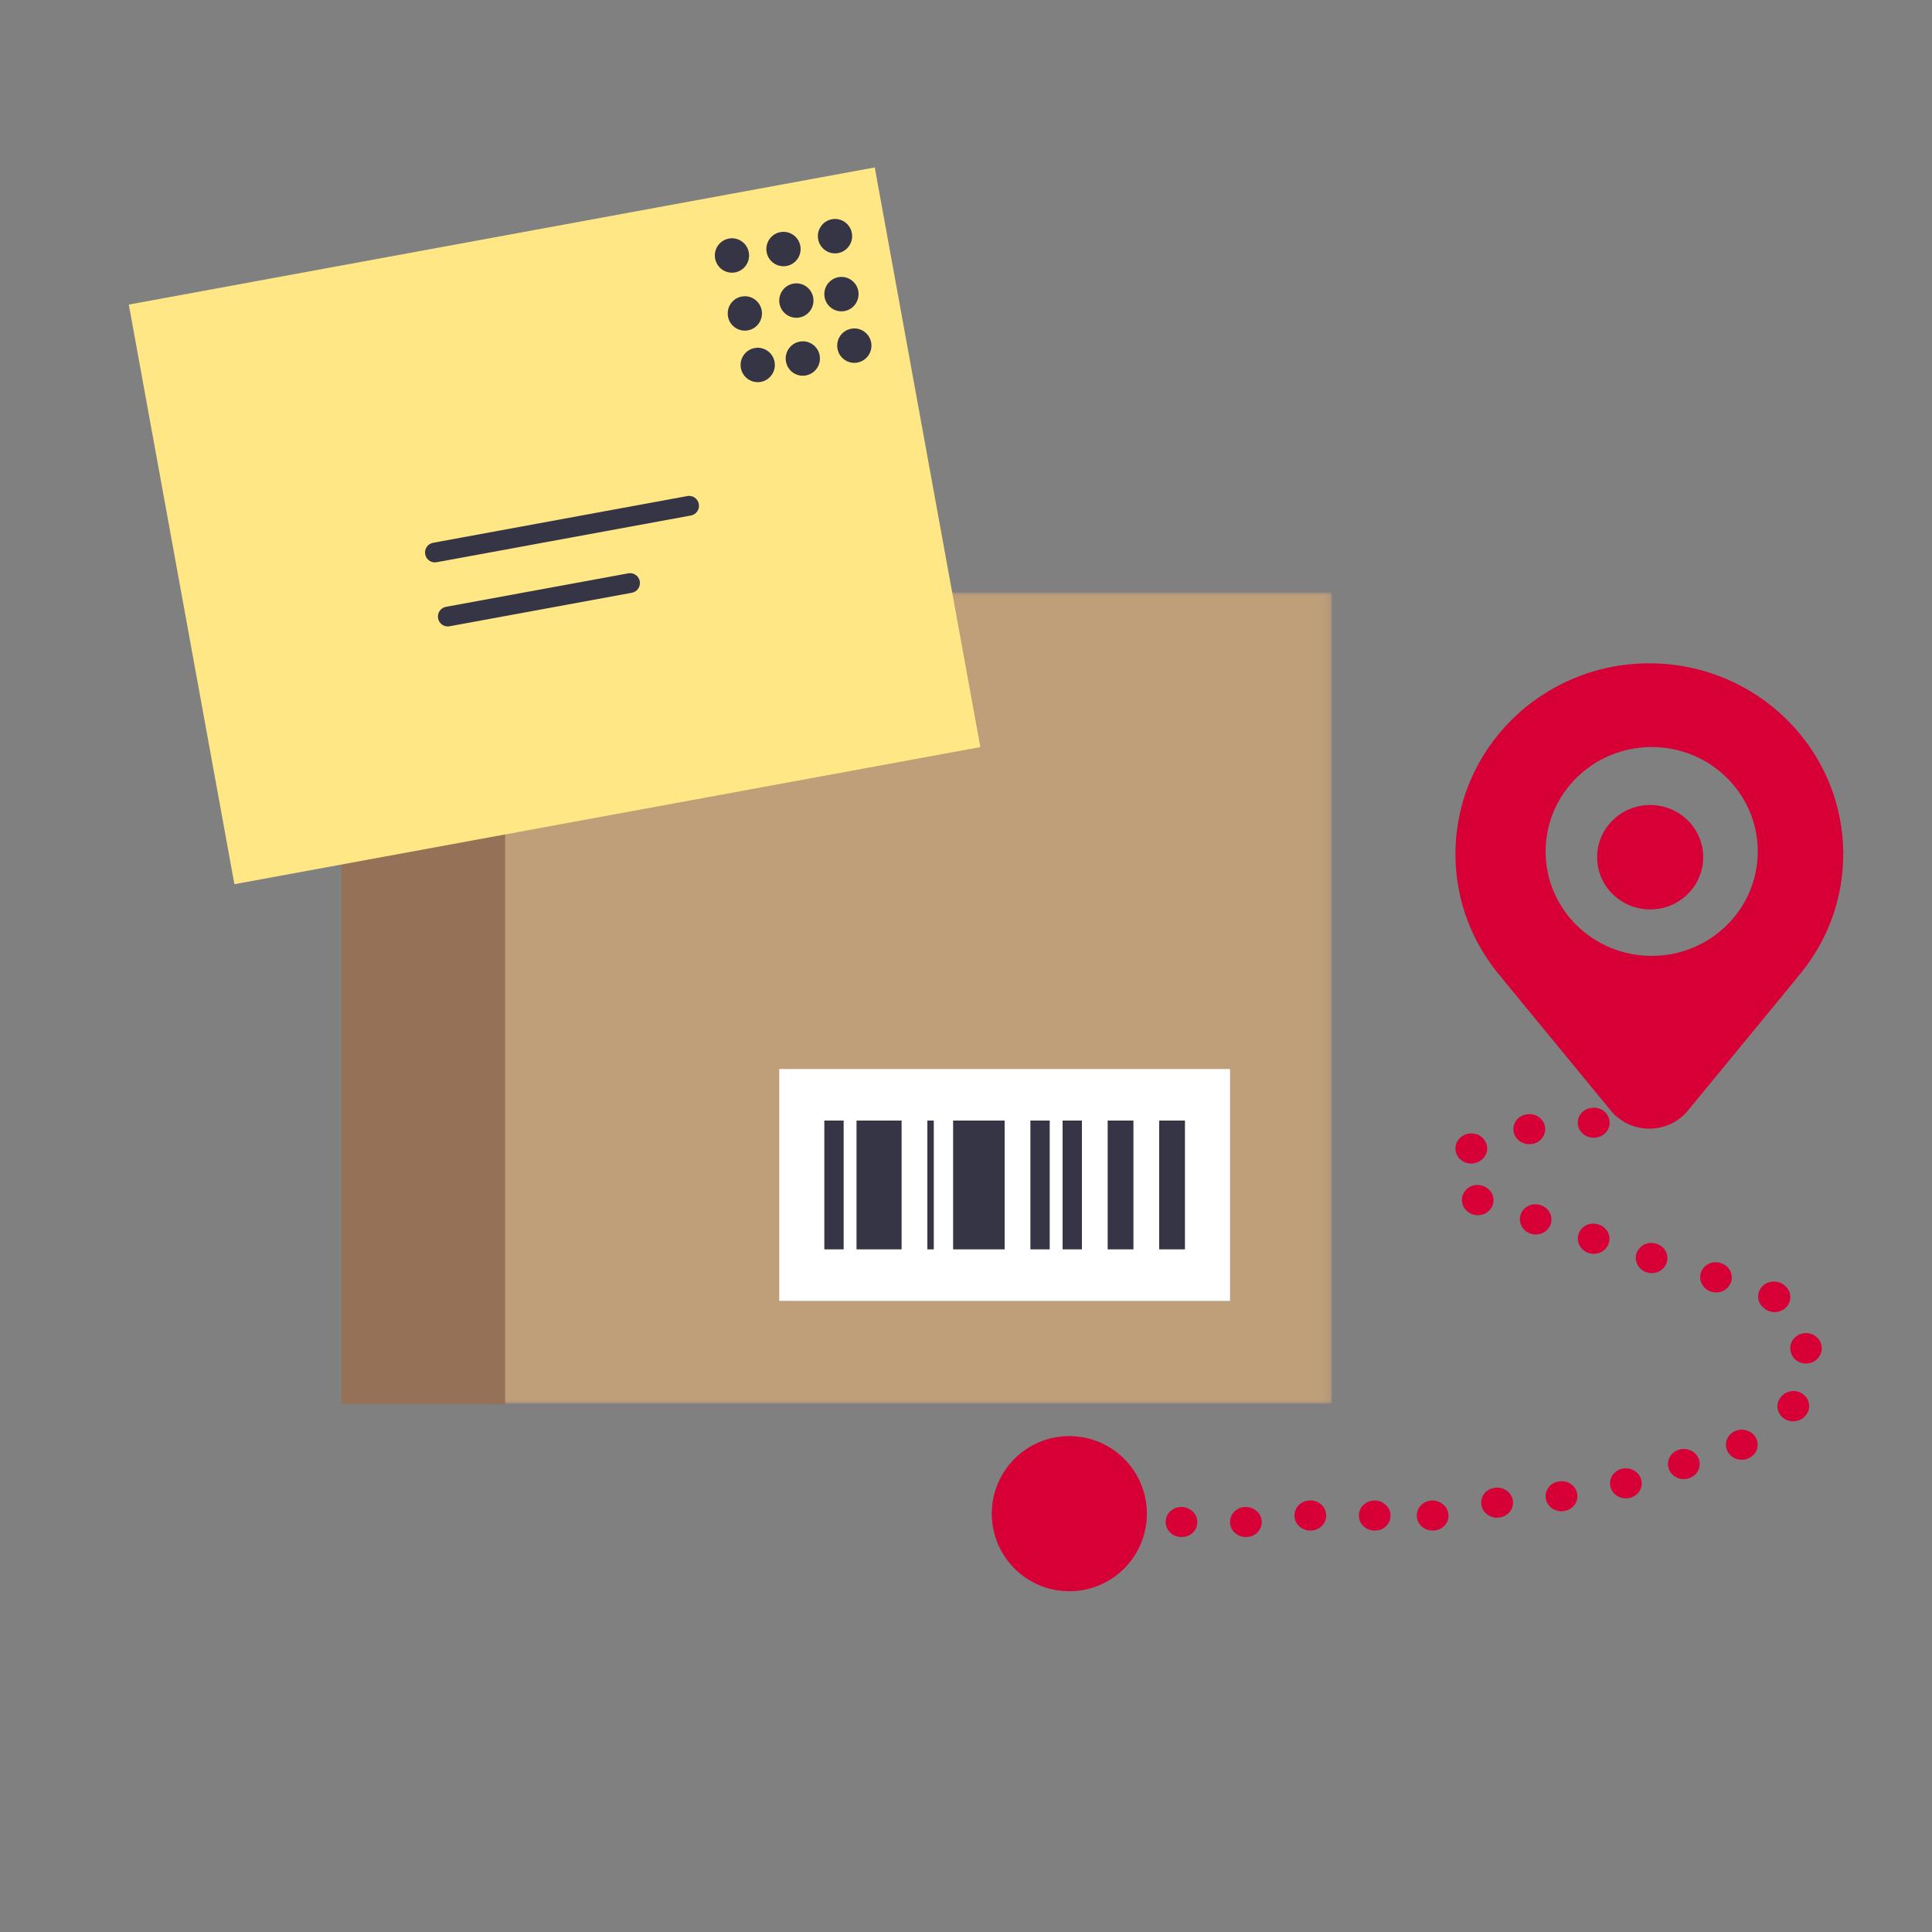 <svg width="300" height="300" viewBox="0 0 300 300" fill="none" xmlns="http://www.w3.org/2000/svg">
<rect x="0" y="0" width="300" height="300" fill="#808080" stroke="none"/>
<path fill-rule="evenodd" clip-rule="evenodd" d="M256.237 125C251.688 125 248 128.629 248 133.107C248 137.585 251.688 141.214 256.237 141.214C260.785 141.214 264.473 137.585 264.473 133.107C264.473 128.629 260.785 125 256.237 125ZM256.473 116C247.374 116 240 123.261 240 132.215C240 141.172 247.374 148.431 256.473 148.431C265.569 148.431 272.943 141.172 272.943 132.215C272.943 123.261 265.569 116 256.473 116ZM278.985 151.878L278.998 151.891L262.095 172.447C259.013 176.195 253.204 176.195 250.12 172.447L233.217 151.891L233.23 151.878C228.733 146.698 226 139.987 226 132.638C226 116.27 239.48 103 256.108 103C272.735 103 286.215 116.27 286.215 132.638C286.215 139.987 283.484 146.698 278.985 151.878Z" fill="#D70036"/>
<circle cx="166.043" cy="235.043" r="12.043" fill="#D70036"/>
<mask id="mask0_2847_4124" style="mask-type:luminance" maskUnits="userSpaceOnUse" x="53" y="92" width="154" height="126">
<path fill-rule="evenodd" clip-rule="evenodd" d="M53 92H206.797V217.945H53V92Z" fill="white"/>
</mask>
<g mask="url(#mask0_2847_4124)">
<path fill-rule="evenodd" clip-rule="evenodd" d="M53 217.945H206.797V92H76.056L53 103.246V217.945Z" fill="#BF9E7A"/>
<path fill-rule="evenodd" clip-rule="evenodd" d="M121 202H191V166H121V202Z" fill="white"/>
<path fill-rule="evenodd" clip-rule="evenodd" d="M180 194H184V174H180V194Z" fill="#363546"/>
<path fill-rule="evenodd" clip-rule="evenodd" d="M133 194H140V174H133V194Z" fill="#363546"/>
<path fill-rule="evenodd" clip-rule="evenodd" d="M148 194H156V174H148V194Z" fill="#363546"/>
<path fill-rule="evenodd" clip-rule="evenodd" d="M172 194H176V174H172V194Z" fill="#363546"/>
<path fill-rule="evenodd" clip-rule="evenodd" d="M144 194H145V174H144V194Z" fill="#363546"/>
<path fill-rule="evenodd" clip-rule="evenodd" d="M165 194H168V174H165V194Z" fill="#363546"/>
<path fill-rule="evenodd" clip-rule="evenodd" d="M160 194H163V174H160V194Z" fill="#363546"/>
<path fill-rule="evenodd" clip-rule="evenodd" d="M128 194H131V174H128V194Z" fill="#363546"/>
</g>
<path fill-rule="evenodd" clip-rule="evenodd" d="M53 218.03H78.438V92L53 103.254V218.03Z" fill="#947157"/>
<path fill-rule="evenodd" clip-rule="evenodd" d="M135 102.596H142.245V76H135V102.596Z" fill="#363546"/>
<path fill-rule="evenodd" clip-rule="evenodd" d="M152.228 116.007L36.397 137.298L20 47.295L135.832 26L152.228 116.007Z" fill="#FEE784"/>
<path fill-rule="evenodd" clip-rule="evenodd" d="M116.275 39.19C116.538 40.641 115.582 42.034 114.138 42.299C112.692 42.563 111.309 41.603 111.044 40.151C110.78 38.7 111.736 37.309 113.18 37.044C114.624 36.778 116.011 37.74 116.275 39.19Z" fill="#363546"/>
<path fill-rule="evenodd" clip-rule="evenodd" d="M124.275 38.19C124.538 39.643 123.582 41.034 122.138 41.299C120.692 41.566 119.307 40.605 119.044 39.151C118.78 37.7 119.734 36.311 121.18 36.044C122.624 35.778 124.009 36.74 124.275 38.19Z" fill="#363546"/>
<path fill-rule="evenodd" clip-rule="evenodd" d="M132.275 36.191C132.538 37.641 131.584 39.033 130.138 39.3C128.692 39.564 127.309 38.604 127.044 37.151C126.78 35.699 127.736 34.31 129.18 34.045C130.624 33.776 132.011 34.739 132.275 36.191Z" fill="#363546"/>
<path fill-rule="evenodd" clip-rule="evenodd" d="M118.275 48.191C118.538 49.641 117.582 51.033 116.138 51.297C114.692 51.564 113.307 50.604 113.044 49.151C112.78 47.699 113.736 46.31 115.18 46.045C116.624 45.776 118.009 46.739 118.275 48.191Z" fill="#363546"/>
<path fill-rule="evenodd" clip-rule="evenodd" d="M126.273 46.19C126.539 47.641 125.583 49.032 124.139 49.299C122.691 49.563 121.308 48.603 121.044 47.151C120.779 45.7 121.735 44.309 123.179 44.044C124.625 43.778 126.01 44.74 126.273 46.19Z" fill="#363546"/>
<path fill-rule="evenodd" clip-rule="evenodd" d="M133.275 45.19C133.538 46.641 132.582 48.034 131.138 48.299C129.692 48.563 128.307 47.605 128.044 46.151C127.78 44.7 128.736 43.311 130.18 43.044C131.624 42.778 133.011 43.74 133.275 45.19Z" fill="#363546"/>
<path fill-rule="evenodd" clip-rule="evenodd" d="M120.273 56.19C120.539 57.641 119.583 59.034 118.139 59.299C116.691 59.563 115.308 58.603 115.044 57.151C114.779 55.7 115.735 54.311 117.181 54.044C118.625 53.778 120.01 54.74 120.273 56.19Z" fill="#363546"/>
<path fill-rule="evenodd" clip-rule="evenodd" d="M127.275 55.189C127.538 56.641 126.584 58.033 125.138 58.297C123.692 58.564 122.309 57.604 122.044 56.151C121.78 54.699 122.736 53.31 124.18 53.045C125.624 52.776 127.011 53.739 127.275 55.189Z" fill="#363546"/>
<path fill-rule="evenodd" clip-rule="evenodd" d="M135.275 53.191C135.538 54.641 134.582 56.032 133.138 56.299C131.692 56.564 130.307 55.603 130.044 54.151C129.78 52.7 130.734 51.309 132.18 51.044C133.624 50.778 135.009 51.738 135.275 53.191Z" fill="#363546"/>
<path fill-rule="evenodd" clip-rule="evenodd" d="M67.526 87.329C66.803 87.329 66.159 86.811 66.026 86.069C65.871 85.236 66.422 84.435 67.254 84.282L106.735 77.026C107.556 76.871 108.362 77.426 108.512 78.26C108.667 79.093 108.116 79.896 107.284 80.047L67.803 87.303C67.712 87.32 67.618 87.329 67.526 87.329Z" fill="#363546"/>
<path fill-rule="evenodd" clip-rule="evenodd" d="M69.526 97.274C68.803 97.274 68.159 96.756 68.026 96.014C67.871 95.181 68.422 94.38 69.254 94.227L97.568 89.025C98.384 88.874 99.194 89.423 99.345 90.259C99.499 91.092 98.948 91.893 98.116 92.044L69.803 97.248C69.712 97.265 69.618 97.274 69.526 97.274Z" fill="#363546"/>
<path fill-rule="evenodd" clip-rule="evenodd" d="M247.464 176.671C246.334 176.671 245.303 175.927 245.057 174.839C244.779 173.605 245.539 172.394 246.815 172.088C246.87 172.075 247.02 172.045 247.078 172.036C248.394 171.812 249.665 172.659 249.9 173.928C250.132 175.197 249.25 176.406 247.922 176.632L247.501 174.333L247.911 176.632C247.761 176.658 247.612 176.671 247.464 176.671ZM237.466 177.671C236.335 177.671 235.302 176.926 235.057 175.838C234.78 174.607 235.538 173.394 236.817 173.088C236.871 173.075 237.021 173.047 237.078 173.035C238.393 172.813 239.666 173.659 239.902 174.928C240.134 176.197 239.251 177.408 237.924 177.632L237.501 175.333L237.91 177.634C237.762 177.658 237.614 177.671 237.466 177.671ZM228.437 180.675C227.679 180.675 226.928 180.337 226.453 179.699C225.673 178.65 225.925 177.193 227.02 176.444C228.117 175.694 229.678 175.912 230.46 176.959C231.239 178.008 231.027 179.438 229.932 180.188L229.852 180.242C229.423 180.535 228.928 180.675 228.437 180.675ZM229.477 188.695C229.19 188.695 228.904 188.647 228.621 188.546C227.362 188.094 226.676 186.732 227.151 185.528C227.621 184.319 228.985 183.7 230.241 184.144L230.33 184.177C231.591 184.631 232.23 185.976 231.759 187.18C231.39 188.117 230.463 188.695 229.477 188.695ZM238.476 191.694C238.191 191.694 237.903 191.647 237.622 191.545C236.361 191.093 235.677 189.731 236.151 188.527C236.62 187.32 237.985 186.698 239.24 187.145L239.331 187.176C240.59 187.632 241.23 188.975 240.758 190.181C240.392 191.118 239.462 191.694 238.476 191.694ZM247.479 194.695C247.21 194.695 246.935 194.652 246.668 194.562C245.415 194.138 244.701 192.817 245.12 191.612C245.539 190.406 246.839 189.725 248.112 190.106L248.289 190.162C249.558 190.591 250.223 191.923 249.774 193.138C249.422 194.097 248.48 194.695 247.479 194.695ZM256.478 197.695C256.211 197.695 255.936 197.652 255.667 197.56C254.416 197.138 253.702 195.817 254.119 194.61C254.538 193.406 255.838 192.725 257.113 193.106L257.288 193.162C258.559 193.589 259.224 194.921 258.775 196.138C258.421 197.096 257.481 197.695 256.478 197.695ZM266.479 200.695C266.21 200.695 265.935 200.653 265.668 200.562C264.415 200.138 263.701 198.817 264.12 197.612C264.537 196.406 265.837 195.725 267.112 196.106L267.289 196.162C268.558 196.591 269.223 197.923 268.774 199.138C268.422 200.097 267.48 200.695 266.479 200.695ZM275.563 203.743C274.94 203.743 274.316 203.515 273.84 203.06C272.813 202.225 272.724 200.79 273.593 199.805C274.464 198.822 276.039 198.736 277.064 199.566C277.117 199.609 277.237 199.716 277.286 199.76C278.237 200.671 278.237 202.147 277.286 203.06C276.811 203.515 276.187 203.743 275.563 203.743ZM280.43 211.73C279.345 211.73 278.368 211.043 278.092 209.99C278.078 209.938 278.049 209.793 278.037 209.738C277.805 208.47 278.688 207.26 280.015 207.036C281.346 206.811 282.601 207.661 282.837 208.93L280.436 209.334L282.839 208.942C283.075 210.181 282.249 211.409 280.964 211.674C280.785 211.711 280.606 211.73 280.43 211.73ZM278.431 220.702C277.913 220.702 277.394 220.547 276.96 220.224C275.925 219.457 275.685 218.072 276.445 217.051C276.484 217.001 276.586 216.878 276.63 216.827C277.496 215.844 279.032 215.717 280.063 216.555C281.09 217.387 281.218 218.858 280.349 219.841L278.49 218.335L280.341 219.851C279.854 220.407 279.145 220.702 278.431 220.702ZM270.436 226.671C269.47 226.671 268.556 226.117 268.175 225.204C267.675 224.01 268.283 222.651 269.532 222.174C270.771 221.692 272.214 222.245 272.728 223.42C273.243 224.594 272.72 225.93 271.502 226.44C271.479 226.449 271.366 226.496 271.341 226.503C271.046 226.619 270.738 226.671 270.436 226.671ZM261.436 229.671C260.47 229.671 259.557 229.117 259.175 228.204C258.675 227.01 259.283 225.651 260.532 225.174C261.771 224.692 263.214 225.245 263.728 226.42C264.243 227.594 263.72 228.93 262.502 229.44C262.481 229.449 262.366 229.496 262.341 229.503C262.046 229.619 261.74 229.671 261.436 229.671ZM252.435 232.666C251.285 232.666 250.26 231.884 250.042 230.763C249.795 229.496 250.664 228.277 251.987 228.04C253.293 227.809 254.593 228.602 254.868 229.841C255.14 231.08 254.378 232.293 253.088 232.584C253.053 232.592 252.923 232.618 252.886 232.625C252.734 232.653 252.583 232.666 252.435 232.666ZM242.464 234.669C241.272 234.669 240.21 233.842 240.028 232.689C239.831 231.436 240.681 230.268 241.983 230.048C242.028 230.041 242.17 230.022 242.217 230.016C243.544 229.865 244.764 230.78 244.922 232.06C245.08 233.34 244.123 234.501 242.788 234.65L242.501 232.332L242.77 234.652C242.667 234.663 242.566 234.669 242.464 234.669ZM232.464 235.669C231.274 235.669 230.21 234.842 230.028 233.689C229.831 232.436 230.681 231.268 231.983 231.048C232.028 231.041 232.17 231.022 232.217 231.016C233.544 230.865 234.766 231.78 234.922 233.06C235.08 234.34 234.123 235.499 232.788 235.648L232.501 233.332L232.77 235.65C232.667 235.663 232.566 235.669 232.464 235.669ZM222.432 237.663C221.214 237.663 220.161 236.791 220.017 235.605C219.859 234.323 220.814 233.164 222.149 233.014C223.463 232.874 224.745 233.77 224.905 235.052C225.061 236.334 224.155 237.488 222.818 237.637L222.72 237.648C222.625 237.659 222.527 237.663 222.432 237.663ZM213.436 237.665C212.091 237.665 211 236.622 211 235.333C211 234.045 212.091 233 213.436 233C214.754 233 215.882 234 215.919 235.262C215.958 236.523 214.991 237.583 213.676 237.658C213.629 237.66 213.483 237.665 213.436 237.665ZM203.467 237.665C202.153 237.665 201.042 236.667 201.001 235.409C200.957 234.146 201.941 233.08 203.26 233.006C203.307 233.004 203.453 233 203.5 233C204.845 233 205.936 234.043 205.936 235.333C205.936 236.62 204.845 237.665 203.5 237.665V235.333L203.482 237.665H203.467ZM193.532 238.665H193.436C192.089 238.665 191 237.62 191 236.333C191 235.043 192.089 234 193.436 234C194.781 234 195.919 235.043 195.919 236.333C195.919 237.62 194.878 238.665 193.532 238.665ZM183.534 238.665H183.436C182.089 238.665 181 237.622 181 236.333C181 235.045 182.089 234 183.436 234C184.781 234 185.921 235.045 185.921 236.333C185.921 237.622 184.878 238.665 183.534 238.665Z" fill="#D70036"/>
</svg>
